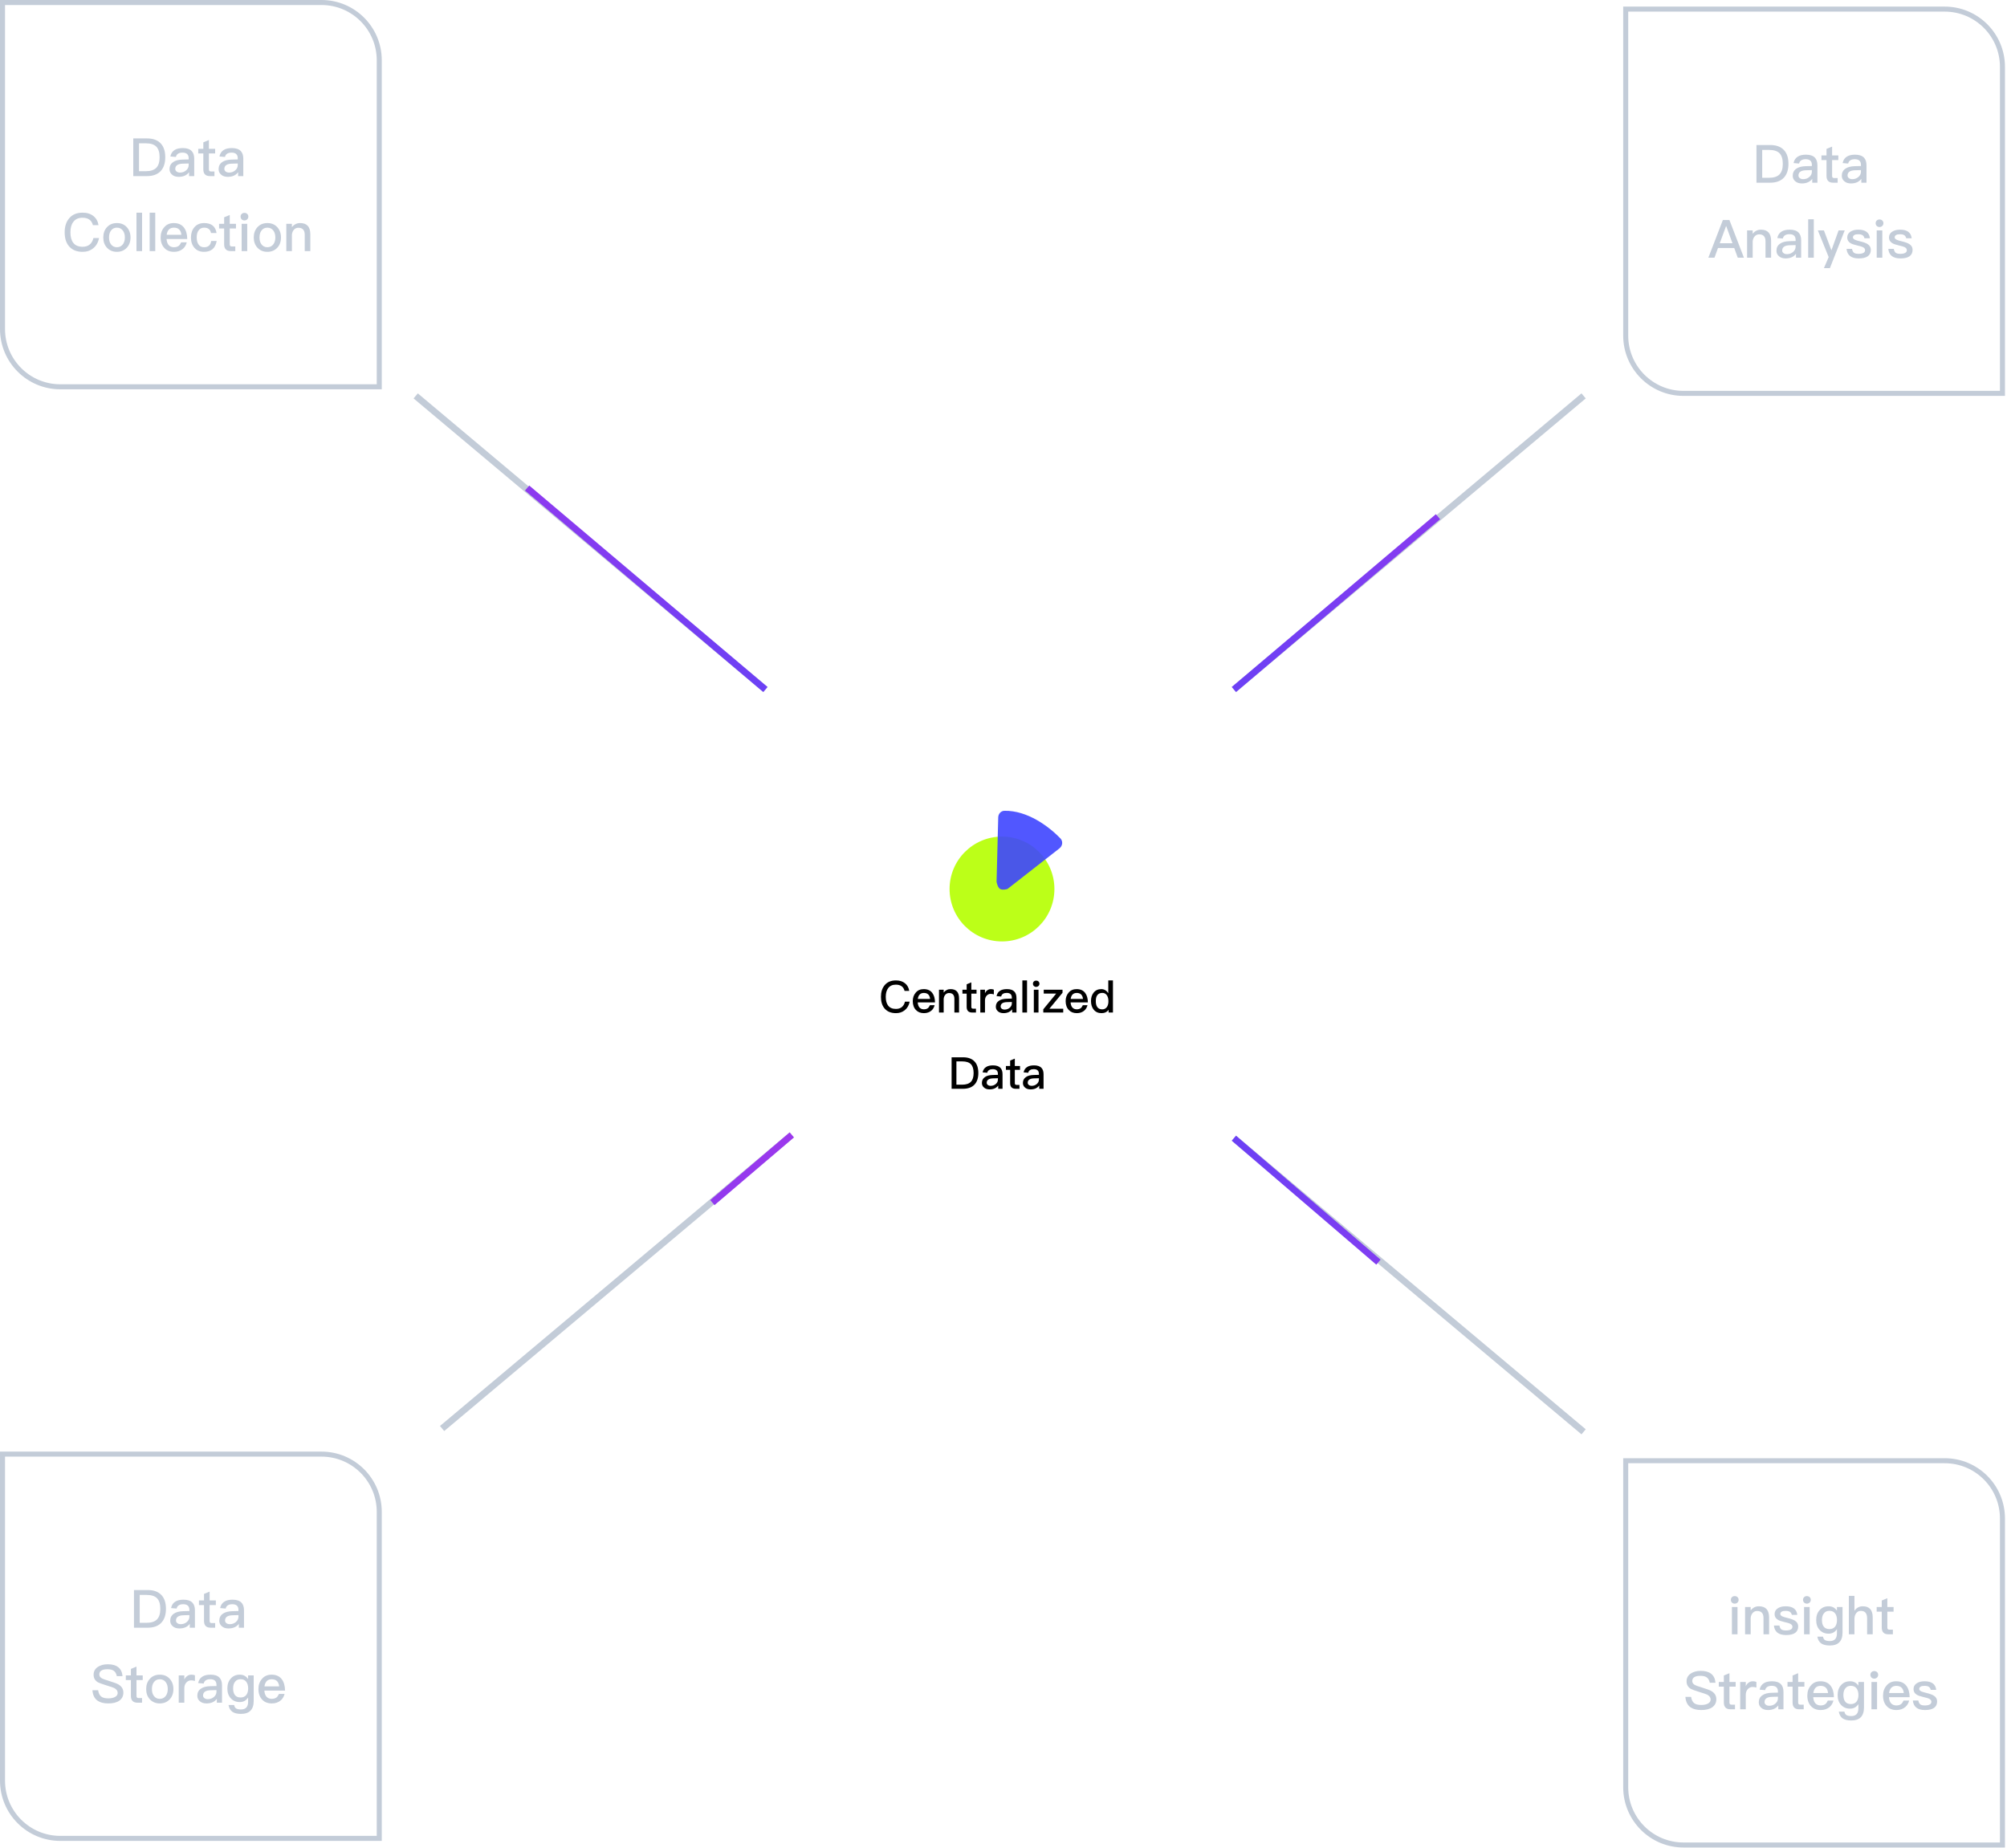 <?xml version="1.0" encoding="UTF-8"?>
<svg xmlns="http://www.w3.org/2000/svg" width="455" height="419" viewBox="0 0 455 419" fill="none">
  <g filter="url(#filter0_d_700_32657)">
    <path d="M179.508 160.06H260.603C267.864 160.06 273.749 165.946 273.749 173.206V254.302H192.654C185.393 254.302 179.508 248.416 179.508 241.156V160.06Z" fill="white"></path>
    <circle cx="224.966" cy="197.166" r="11.884" fill="#BCFF18"></circle>
    <path opacity="0.9" d="M237.995 187.95L226.196 197.168C226.196 197.168 225.113 197.485 224.557 197.167C223.936 196.812 223.737 195.528 223.737 195.528L224.112 180.922C224.132 180.126 224.722 179.447 225.517 179.432C230.711 179.334 235.566 182.964 238.201 185.68C238.839 186.338 238.718 187.386 237.995 187.95Z" fill="#3E45FF"></path>
    <path d="M200.925 217.89C201.755 217.89 202.445 218.1 202.985 218.54C203.505 218.96 203.825 219.54 203.935 220.26H202.875C202.755 219.78 202.525 219.42 202.185 219.19C201.845 218.96 201.425 218.85 200.905 218.85C200.135 218.85 199.555 219.11 199.165 219.64C198.795 220.12 198.615 220.78 198.615 221.61C198.615 222.47 198.795 223.13 199.155 223.6C199.535 224.1 200.125 224.35 200.925 224.35C201.445 224.35 201.885 224.22 202.225 223.96C202.585 223.68 202.835 223.26 202.975 222.7H204.035C203.875 223.53 203.505 224.18 202.915 224.65C202.365 225.09 201.705 225.31 200.935 225.31C199.765 225.31 198.885 224.93 198.295 224.19C197.775 223.55 197.525 222.69 197.525 221.61C197.525 220.55 197.785 219.69 198.325 219.02C198.925 218.26 199.785 217.89 200.925 217.89ZM207.23 219.86C208.07 219.86 208.72 220.14 209.16 220.72C209.56 221.24 209.77 221.96 209.78 222.88H205.86C205.9 223.38 206.03 223.77 206.27 224.04C206.51 224.3 206.84 224.44 207.26 224.44C207.63 224.44 207.93 224.35 208.16 224.18C208.34 224.04 208.49 223.81 208.63 223.51H209.69C209.57 223.99 209.34 224.4 208.98 224.72C208.53 225.11 207.96 225.31 207.27 225.31C206.51 225.31 205.9 225.07 205.46 224.6C204.98 224.1 204.74 223.43 204.74 222.58C204.74 221.81 204.96 221.17 205.42 220.65C205.86 220.12 206.47 219.86 207.23 219.86ZM207.26 220.73C206.86 220.73 206.55 220.84 206.31 221.08C206.09 221.31 205.94 221.64 205.88 222.08H208.67C208.57 221.18 208.1 220.73 207.26 220.73ZM213.304 219.86C214.584 219.86 215.234 220.56 215.234 221.98V225.17H214.174V222.07C214.174 221.19 213.764 220.75 212.964 220.75C212.664 220.75 212.394 220.85 212.174 221.07C211.934 221.31 211.784 221.64 211.744 222.06V225.17H210.684V220H211.744V220.64C211.944 220.38 212.174 220.19 212.434 220.06C212.694 219.92 212.984 219.86 213.304 219.86ZM218.016 218.33V220H219.196V220.88H218.016V223.88C218.016 224.02 218.046 224.12 218.106 224.19C218.166 224.25 218.256 224.29 218.386 224.29H219.066V225.17H218.216C217.776 225.17 217.446 225.05 217.246 224.82C217.046 224.6 216.956 224.29 216.956 223.88V220.88H215.996V220H216.956V218.77L218.016 218.33ZM222.45 219.86C222.71 219.86 222.94 219.9 223.12 219.99V221.05C222.86 220.97 222.61 220.94 222.37 220.94C222.05 220.94 221.76 221.07 221.51 221.33C221.24 221.61 221.11 221.98 221.11 222.43V225.17H220.05V220H221.11V220.78C221.24 220.5 221.41 220.29 221.61 220.15C221.85 219.95 222.13 219.86 222.45 219.86ZM226.1 219.86C226.86 219.86 227.42 220.05 227.78 220.43C228.09 220.76 228.25 221.24 228.25 221.87V225.17H227.27V224.44C227.07 224.7 226.82 224.91 226.52 225.06C226.18 225.22 225.78 225.31 225.32 225.31C224.78 225.31 224.36 225.17 224.06 224.9C223.73 224.63 223.57 224.28 223.57 223.85C223.57 223.27 223.8 222.82 224.26 222.51C224.68 222.21 225.28 222.06 226.04 222.04L227.2 222.01V221.8C227.2 221.08 226.81 220.72 226.03 220.72C225.7 220.72 225.43 220.78 225.23 220.9C224.99 221.04 224.84 221.25 224.78 221.54L223.73 221.45C223.84 220.89 224.12 220.47 224.56 220.21C224.94 219.97 225.46 219.86 226.1 219.86ZM227.2 222.78L226.11 222.81C225.14 222.83 224.66 223.17 224.66 223.81C224.66 224.01 224.74 224.17 224.91 224.3C225.07 224.43 225.29 224.5 225.56 224.5C226.01 224.5 226.39 224.36 226.71 224.09C227.03 223.82 227.2 223.48 227.2 223.08V222.78ZM229.584 217.89H230.644V225.17H229.584V217.89ZM232.714 217.93C232.924 217.93 233.104 217.99 233.244 218.13C233.384 218.26 233.454 218.43 233.454 218.64C233.454 218.85 233.374 219.02 233.234 219.16C233.094 219.29 232.914 219.36 232.714 219.36C232.504 219.36 232.334 219.29 232.194 219.16C232.054 219.02 231.984 218.84 231.984 218.64C231.984 218.43 232.054 218.26 232.194 218.13C232.334 217.99 232.504 217.93 232.714 217.93ZM232.184 220H233.244V225.17H232.184V220ZM234.429 220H238.689V220.69L235.719 224.3H238.849V225.17H234.329V224.44L237.259 220.87H234.429V220ZM241.888 219.86C242.728 219.86 243.378 220.14 243.818 220.72C244.218 221.24 244.428 221.96 244.438 222.88H240.518C240.558 223.38 240.688 223.77 240.928 224.04C241.168 224.3 241.498 224.44 241.918 224.44C242.288 224.44 242.588 224.35 242.818 224.18C242.998 224.04 243.148 223.81 243.288 223.51H244.348C244.228 223.99 243.998 224.4 243.638 224.72C243.188 225.11 242.618 225.31 241.928 225.31C241.168 225.31 240.558 225.07 240.118 224.6C239.638 224.1 239.398 223.43 239.398 222.58C239.398 221.81 239.618 221.17 240.078 220.65C240.518 220.12 241.128 219.86 241.888 219.86ZM241.918 220.73C241.518 220.73 241.208 220.84 240.968 221.08C240.748 221.31 240.598 221.64 240.538 222.08H243.328C243.228 221.18 242.758 220.73 241.918 220.73ZM249.063 217.89H250.123V225.17H249.133V224.55C248.773 225.05 248.233 225.31 247.533 225.31C246.773 225.31 246.173 225.04 245.743 224.5C245.343 224 245.143 223.35 245.143 222.56C245.143 221.8 245.333 221.17 245.733 220.67C246.153 220.13 246.743 219.86 247.483 219.86C248.113 219.86 248.643 220.16 249.063 220.77V217.89ZM247.723 220.72C247.203 220.72 246.813 220.89 246.563 221.25C246.343 221.55 246.233 221.99 246.233 222.56C246.233 223.13 246.333 223.57 246.543 223.89C246.783 224.26 247.173 224.45 247.693 224.45C248.153 224.45 248.503 224.26 248.763 223.9C248.983 223.57 249.093 223.15 249.093 222.63V222.54C249.093 221.98 248.953 221.53 248.693 221.19C248.433 220.87 248.113 220.72 247.723 220.72Z" fill="black"></path>
    <path d="M213.543 235.318H216.143C217.293 235.318 218.163 235.638 218.763 236.288C219.323 236.888 219.603 237.758 219.603 238.888C219.603 240.008 219.313 240.878 218.743 241.498C218.143 242.138 217.273 242.458 216.123 242.458H213.543V235.318ZM214.633 236.248V241.528H215.923C216.823 241.528 217.493 241.308 217.913 240.878C218.323 240.448 218.533 239.788 218.533 238.888C218.533 237.968 218.323 237.308 217.923 236.888C217.503 236.458 216.843 236.248 215.943 236.248H214.633ZM222.941 237.148C223.701 237.148 224.261 237.338 224.621 237.718C224.931 238.048 225.091 238.528 225.091 239.158V242.458H224.111V241.728C223.911 241.988 223.661 242.198 223.361 242.348C223.021 242.508 222.621 242.598 222.161 242.598C221.621 242.598 221.201 242.458 220.901 242.188C220.571 241.918 220.411 241.568 220.411 241.138C220.411 240.558 220.641 240.108 221.101 239.798C221.521 239.498 222.121 239.348 222.881 239.328L224.041 239.298V239.088C224.041 238.368 223.651 238.008 222.871 238.008C222.541 238.008 222.271 238.068 222.071 238.188C221.831 238.328 221.681 238.538 221.621 238.828L220.571 238.738C220.681 238.178 220.961 237.758 221.401 237.498C221.781 237.258 222.301 237.148 222.941 237.148ZM224.041 240.068L222.951 240.098C221.981 240.118 221.501 240.458 221.501 241.098C221.501 241.298 221.581 241.458 221.751 241.588C221.911 241.718 222.131 241.788 222.401 241.788C222.851 241.788 223.231 241.648 223.551 241.378C223.871 241.108 224.041 240.768 224.041 240.368V240.068ZM227.875 235.618V237.288H229.055V238.168H227.875V241.168C227.875 241.308 227.905 241.408 227.965 241.478C228.025 241.538 228.115 241.578 228.245 241.578H228.925V242.458H228.075C227.635 242.458 227.305 242.338 227.105 242.108C226.905 241.888 226.815 241.578 226.815 241.168V238.168H225.855V237.288H226.815V236.058L227.875 235.618ZM232.238 237.148C232.998 237.148 233.558 237.338 233.918 237.718C234.228 238.048 234.388 238.528 234.388 239.158V242.458H233.408V241.728C233.208 241.988 232.958 242.198 232.658 242.348C232.318 242.508 231.918 242.598 231.458 242.598C230.918 242.598 230.498 242.458 230.198 242.188C229.868 241.918 229.708 241.568 229.708 241.138C229.708 240.558 229.938 240.108 230.398 239.798C230.818 239.498 231.418 239.348 232.178 239.328L233.338 239.298V239.088C233.338 238.368 232.948 238.008 232.168 238.008C231.838 238.008 231.568 238.068 231.368 238.188C231.128 238.328 230.978 238.538 230.918 238.828L229.868 238.738C229.978 238.178 230.258 237.758 230.698 237.498C231.078 237.258 231.598 237.148 232.238 237.148ZM233.338 240.068L232.248 240.098C231.278 240.118 230.798 240.458 230.798 241.098C230.798 241.298 230.878 241.458 231.048 241.588C231.208 241.718 231.428 241.788 231.698 241.788C232.148 241.788 232.528 241.648 232.848 241.378C233.168 241.108 233.338 240.768 233.338 240.368V240.068Z" fill="black"></path>
  </g>
  <path d="M279.732 258.042L359.015 324.609" stroke="#C3CCD8" stroke-width="1.496"></path>
  <path d="M279.732 258.042L312.5 286.145" stroke="url(#paint0_linear_700_32657)" stroke-width="1.496"></path>
  <path d="M279.732 156.321L359.015 89.754" stroke="#C3CCD8" stroke-width="1.496"></path>
  <path d="M279.732 156.321L326 117.145" stroke="url(#paint1_linear_700_32657)" stroke-width="1.496"></path>
  <path d="M173.523 156.321L94.241 89.754" stroke="#C3CCD8" stroke-width="1.496"></path>
  <path d="M173.523 156.321L119.5 110.645" stroke="url(#paint2_linear_700_32657)" stroke-width="1.496"></path>
  <path d="M100.225 323.861L179.507 257.293" stroke="#C3CCD8" stroke-width="1.496"></path>
  <path d="M161.5 272.645L179.507 257.293" stroke="url(#paint3_linear_700_32657)" stroke-width="1.496"></path>
  <path d="M72.884 329.666C80.117 329.666 85.981 335.53 85.981 342.762V416.785H13.666C6.433 416.785 0.569 410.921 0.569 403.688V329.666H72.884Z" stroke="#C3CCD8" stroke-width="1.139"></path>
  <path d="M30.371 360.478H33.483C34.859 360.478 35.9 360.861 36.618 361.639C37.288 362.357 37.623 363.398 37.623 364.75C37.623 366.091 37.276 367.132 36.594 367.874C35.876 368.64 34.835 369.023 33.459 369.023H30.371V360.478ZM31.675 361.591V367.91H33.219C34.296 367.91 35.098 367.646 35.601 367.132C36.091 366.617 36.343 365.827 36.343 364.75C36.343 363.649 36.091 362.86 35.613 362.357C35.11 361.842 34.32 361.591 33.243 361.591H31.675ZM41.618 362.668C42.527 362.668 43.197 362.896 43.628 363.35C43.999 363.745 44.191 364.32 44.191 365.074V369.023H43.018V368.149C42.779 368.46 42.479 368.712 42.12 368.891C41.714 369.083 41.235 369.19 40.684 369.19C40.038 369.19 39.535 369.023 39.176 368.7C38.782 368.376 38.59 367.958 38.59 367.443C38.59 366.749 38.865 366.21 39.416 365.839C39.918 365.48 40.636 365.301 41.546 365.277L42.934 365.241V364.99C42.934 364.128 42.467 363.697 41.534 363.697C41.139 363.697 40.816 363.769 40.577 363.913C40.289 364.08 40.11 364.332 40.038 364.679L38.782 364.571C38.913 363.901 39.248 363.398 39.775 363.087C40.23 362.8 40.852 362.668 41.618 362.668ZM42.934 366.163L41.63 366.198C40.469 366.222 39.895 366.629 39.895 367.395C39.895 367.635 39.99 367.826 40.194 367.982C40.385 368.137 40.648 368.221 40.971 368.221C41.51 368.221 41.965 368.053 42.348 367.73C42.731 367.407 42.934 367 42.934 366.522V366.163ZM47.522 360.837V362.836H48.934V363.889H47.522V367.479C47.522 367.646 47.557 367.766 47.629 367.85C47.701 367.922 47.809 367.97 47.964 367.97H48.778V369.023H47.761C47.234 369.023 46.839 368.879 46.6 368.604C46.361 368.341 46.253 367.97 46.253 367.479V363.889H45.104V362.836H46.253V361.364L47.522 360.837ZM52.743 362.668C53.653 362.668 54.323 362.896 54.754 363.35C55.125 363.745 55.316 364.32 55.316 365.074V369.023H54.144V368.149C53.904 368.46 53.605 368.712 53.246 368.891C52.839 369.083 52.361 369.19 51.81 369.19C51.164 369.19 50.661 369.023 50.302 368.7C49.907 368.376 49.716 367.958 49.716 367.443C49.716 366.749 49.991 366.21 50.541 365.839C51.044 365.48 51.762 365.301 52.672 365.277L54.06 365.241V364.99C54.06 364.128 53.593 363.697 52.66 363.697C52.265 363.697 51.942 363.769 51.702 363.913C51.415 364.08 51.236 364.332 51.164 364.679L49.907 364.571C50.039 363.901 50.374 363.398 50.901 363.087C51.355 362.8 51.977 362.668 52.743 362.668ZM54.06 366.163L52.755 366.198C51.595 366.222 51.02 366.629 51.02 367.395C51.02 367.635 51.116 367.826 51.319 367.982C51.511 368.137 51.774 368.221 52.097 368.221C52.636 368.221 53.09 368.053 53.473 367.73C53.856 367.407 54.06 367 54.06 366.522V366.163ZM24.428 377.311C25.422 377.311 26.2 377.514 26.762 377.945C27.36 378.388 27.695 379.07 27.779 380.003H26.487C26.367 379.453 26.152 379.046 25.817 378.807C25.482 378.555 25.003 378.436 24.357 378.436C23.794 378.436 23.363 378.519 23.064 378.687C22.693 378.878 22.514 379.189 22.514 379.62C22.514 380.003 22.717 380.302 23.148 380.53C23.339 380.637 23.83 380.817 24.632 381.056C25.781 381.415 26.535 381.691 26.87 381.894C27.6 382.337 27.971 382.947 27.971 383.737C27.971 384.503 27.672 385.101 27.073 385.544C26.475 385.975 25.637 386.19 24.56 386.19C23.519 386.19 22.705 385.975 22.119 385.568C21.413 385.065 21.03 384.276 20.958 383.198H22.25C22.346 383.869 22.585 384.359 22.968 384.646C23.315 384.91 23.842 385.041 24.56 385.041C25.206 385.041 25.721 384.922 26.104 384.706C26.487 384.491 26.678 384.192 26.678 383.809C26.678 383.33 26.403 382.959 25.864 382.684C25.673 382.588 25.11 382.397 24.165 382.109C23.112 381.774 22.466 381.547 22.203 381.403C21.544 381.008 21.221 380.434 21.221 379.692C21.221 378.938 21.532 378.352 22.167 377.921C22.765 377.514 23.519 377.311 24.428 377.311ZM30.944 377.837V379.836H32.356V380.889H30.944V384.479C30.944 384.646 30.98 384.766 31.052 384.85C31.123 384.922 31.231 384.97 31.387 384.97H32.201V386.023H31.183C30.657 386.023 30.262 385.879 30.023 385.604C29.783 385.341 29.675 384.97 29.675 384.479V380.889H28.527V379.836H29.675V378.364L30.944 377.837ZM36.226 379.668C37.159 379.668 37.913 379.979 38.476 380.602C39.026 381.212 39.313 381.99 39.313 382.935C39.313 383.869 39.038 384.646 38.487 385.245C37.913 385.867 37.159 386.19 36.226 386.19C35.292 386.19 34.538 385.867 33.964 385.245C33.413 384.646 33.138 383.869 33.138 382.935C33.138 381.99 33.413 381.212 33.976 380.602C34.538 379.979 35.292 379.668 36.226 379.668ZM36.226 380.709C35.639 380.709 35.185 380.937 34.861 381.403C34.574 381.798 34.443 382.313 34.443 382.935C34.443 383.557 34.574 384.06 34.861 384.455C35.185 384.91 35.639 385.149 36.226 385.149C36.812 385.149 37.267 384.91 37.602 384.455C37.889 384.048 38.033 383.546 38.033 382.935C38.033 382.313 37.889 381.798 37.602 381.403C37.267 380.937 36.812 380.709 36.226 380.709ZM43.39 379.668C43.701 379.668 43.977 379.716 44.192 379.824V381.092C43.881 380.997 43.582 380.961 43.294 380.961C42.911 380.961 42.565 381.116 42.265 381.427C41.942 381.762 41.787 382.205 41.787 382.744V386.023H40.518V379.836H41.787V380.769C41.942 380.434 42.146 380.183 42.385 380.015C42.672 379.776 43.007 379.668 43.39 379.668ZM47.759 379.668C48.669 379.668 49.339 379.896 49.77 380.35C50.141 380.745 50.332 381.32 50.332 382.074V386.023H49.159V385.149C48.92 385.46 48.621 385.712 48.262 385.891C47.855 386.083 47.376 386.19 46.826 386.19C46.179 386.19 45.677 386.023 45.318 385.7C44.923 385.376 44.731 384.958 44.731 384.443C44.731 383.749 45.007 383.21 45.557 382.839C46.06 382.48 46.778 382.301 47.687 382.277L49.075 382.241V381.99C49.075 381.128 48.609 380.697 47.675 380.697C47.28 380.697 46.957 380.769 46.718 380.913C46.431 381.08 46.251 381.332 46.179 381.679L44.923 381.571C45.054 380.901 45.39 380.398 45.916 380.087C46.371 379.8 46.993 379.668 47.759 379.668ZM49.075 383.163L47.771 383.198C46.61 383.222 46.036 383.629 46.036 384.395C46.036 384.635 46.132 384.826 46.335 384.982C46.526 385.137 46.79 385.221 47.113 385.221C47.651 385.221 48.106 385.053 48.489 384.73C48.872 384.407 49.075 384 49.075 383.522V383.163ZM54.357 379.668C55.171 379.668 55.793 379.991 56.248 380.661V379.836H57.516V385.616C57.516 387.578 56.547 388.56 54.632 388.56C53.771 388.56 53.112 388.392 52.658 388.069C52.203 387.734 51.928 387.231 51.808 386.549H53.077C53.148 386.908 53.292 387.172 53.531 387.327C53.759 387.471 54.13 387.554 54.632 387.554C55.709 387.554 56.248 386.968 56.248 385.807V384.85C55.793 385.532 55.171 385.879 54.357 385.879C53.519 385.879 52.837 385.592 52.323 385.029C51.796 384.467 51.545 383.725 51.545 382.792C51.545 381.858 51.796 381.116 52.323 380.542C52.837 379.955 53.519 379.668 54.357 379.668ZM54.548 380.697C54.01 380.697 53.591 380.877 53.304 381.26C52.993 381.619 52.849 382.133 52.849 382.792C52.849 383.39 52.969 383.869 53.208 384.216C53.483 384.623 53.926 384.838 54.548 384.838C55.087 384.838 55.506 384.658 55.817 384.299C56.104 383.928 56.26 383.426 56.26 382.792C56.26 382.145 56.104 381.631 55.817 381.26C55.506 380.877 55.087 380.697 54.548 380.697ZM61.569 379.668C62.574 379.668 63.352 380.003 63.878 380.697C64.357 381.32 64.608 382.181 64.62 383.282H59.929C59.977 383.881 60.133 384.347 60.42 384.67C60.707 384.982 61.102 385.149 61.605 385.149C62.047 385.149 62.407 385.041 62.682 384.838C62.897 384.67 63.077 384.395 63.244 384.036H64.513C64.369 384.611 64.094 385.101 63.663 385.484C63.124 385.951 62.442 386.19 61.617 386.19C60.707 386.19 59.977 385.903 59.451 385.341C58.876 384.742 58.589 383.94 58.589 382.923C58.589 382.002 58.852 381.236 59.403 380.614C59.929 379.979 60.659 379.668 61.569 379.668ZM61.605 380.709C61.126 380.709 60.755 380.841 60.468 381.128C60.205 381.403 60.025 381.798 59.953 382.325H63.292C63.172 381.248 62.61 380.709 61.605 380.709Z" fill="#C3CCD8"></path>
  <path d="M440.873 331.162C448.106 331.162 453.97 337.025 453.97 344.258V418.281H381.655C374.422 418.281 368.559 412.417 368.559 405.184V331.162H440.873Z" stroke="#C3CCD8" stroke-width="1.139"></path>
  <path d="M393.27 361.854C393.521 361.854 393.736 361.926 393.904 362.093C394.071 362.249 394.155 362.452 394.155 362.704C394.155 362.955 394.059 363.159 393.892 363.326C393.724 363.482 393.509 363.565 393.27 363.565C393.018 363.565 392.815 363.482 392.647 363.326C392.48 363.159 392.396 362.943 392.396 362.704C392.396 362.452 392.48 362.249 392.647 362.093C392.815 361.926 393.018 361.854 393.27 361.854ZM392.635 364.331H393.904V370.518H392.635V364.331ZM398.756 364.164C400.288 364.164 401.066 365.001 401.066 366.701V370.518H399.797V366.808C399.797 365.755 399.307 365.229 398.349 365.229C397.99 365.229 397.667 365.349 397.404 365.612C397.117 365.899 396.937 366.294 396.889 366.797V370.518H395.621V364.331H396.889V365.097C397.129 364.786 397.404 364.559 397.715 364.403C398.026 364.236 398.373 364.164 398.756 364.164ZM404.826 364.164C406.429 364.164 407.315 364.81 407.458 366.114H406.226C406.13 365.779 405.987 365.552 405.783 365.42C405.568 365.277 405.233 365.205 404.802 365.205C404.419 365.205 404.132 365.253 403.94 365.372C403.713 365.492 403.605 365.684 403.605 365.923C403.605 366.138 403.773 366.318 404.108 366.473C404.323 366.569 404.73 366.689 405.352 366.844C406.058 367.012 406.585 367.215 406.92 367.431C407.411 367.742 407.662 368.173 407.662 368.723C407.662 370.028 406.74 370.686 404.909 370.686C403.21 370.686 402.301 369.956 402.157 368.52H403.402C403.473 368.939 403.629 369.238 403.844 369.405C404.06 369.561 404.395 369.645 404.874 369.645C405.855 369.645 406.358 369.357 406.358 368.807C406.358 368.508 406.166 368.268 405.807 368.101C405.616 368.005 405.197 367.886 404.562 367.742C403.832 367.574 403.318 367.395 403.031 367.203C402.552 366.904 402.313 366.485 402.313 365.959C402.313 365.396 402.54 364.954 403.007 364.642C403.473 364.319 404.084 364.164 404.826 364.164ZM409.631 361.854C409.882 361.854 410.098 361.926 410.265 362.093C410.433 362.249 410.516 362.452 410.516 362.704C410.516 362.955 410.421 363.159 410.253 363.326C410.086 363.482 409.87 363.565 409.631 363.565C409.38 363.565 409.176 363.482 409.009 363.326C408.841 363.159 408.757 362.943 408.757 362.704C408.757 362.452 408.841 362.249 409.009 362.093C409.176 361.926 409.38 361.854 409.631 361.854ZM408.997 364.331H410.265V370.518H408.997V364.331ZM414.555 364.164C415.369 364.164 415.991 364.487 416.446 365.157V364.331H417.715V370.111C417.715 372.074 416.745 373.055 414.83 373.055C413.969 373.055 413.311 372.888 412.856 372.565C412.401 372.23 412.126 371.727 412.006 371.045H413.275C413.347 371.404 413.49 371.667 413.729 371.823C413.957 371.966 414.328 372.05 414.83 372.05C415.907 372.05 416.446 371.464 416.446 370.303V369.346C415.991 370.028 415.369 370.375 414.555 370.375C413.717 370.375 413.035 370.087 412.521 369.525C411.994 368.963 411.743 368.221 411.743 367.287C411.743 366.354 411.994 365.612 412.521 365.037C413.035 364.451 413.717 364.164 414.555 364.164ZM414.747 365.193C414.208 365.193 413.789 365.372 413.502 365.755C413.191 366.114 413.047 366.629 413.047 367.287C413.047 367.886 413.167 368.364 413.406 368.711C413.682 369.118 414.124 369.334 414.747 369.334C415.285 369.334 415.704 369.154 416.015 368.795C416.302 368.424 416.458 367.921 416.458 367.287C416.458 366.641 416.302 366.126 416.015 365.755C415.704 365.372 415.285 365.193 414.747 365.193ZM419.146 361.806H420.415V365.205C420.642 364.846 420.929 364.571 421.276 364.403C421.587 364.236 421.935 364.164 422.329 364.164C423.071 364.164 423.634 364.379 424.017 364.822C424.376 365.241 424.555 365.863 424.555 366.677V370.518H423.287V366.892C423.287 366.342 423.167 365.935 422.952 365.648C422.712 365.349 422.341 365.205 421.863 365.205C421.432 365.205 421.085 365.372 420.822 365.719C420.546 366.067 420.415 366.509 420.415 367.048V370.518H419.146V361.806ZM427.873 362.333V364.331H429.286V365.384H427.873V368.975C427.873 369.142 427.909 369.262 427.981 369.346C428.053 369.417 428.161 369.465 428.316 369.465H429.13V370.518H428.113C427.586 370.518 427.191 370.375 426.952 370.099C426.713 369.836 426.605 369.465 426.605 368.975V365.384H425.456V364.331H426.605V362.859L427.873 362.333ZM385.562 378.806C386.555 378.806 387.333 379.01 387.895 379.44C388.493 379.883 388.829 380.565 388.912 381.499H387.62C387.5 380.948 387.285 380.541 386.95 380.302C386.615 380.051 386.136 379.931 385.49 379.931C384.927 379.931 384.496 380.015 384.197 380.182C383.826 380.374 383.647 380.685 383.647 381.116C383.647 381.499 383.85 381.798 384.281 382.025C384.473 382.133 384.963 382.313 385.765 382.552C386.914 382.911 387.668 383.186 388.003 383.39C388.733 383.832 389.104 384.443 389.104 385.233C389.104 385.998 388.805 386.597 388.206 387.04C387.608 387.47 386.77 387.686 385.693 387.686C384.652 387.686 383.838 387.47 383.252 387.064C382.546 386.561 382.163 385.771 382.091 384.694H383.383C383.479 385.364 383.719 385.855 384.102 386.142C384.449 386.405 384.975 386.537 385.693 386.537C386.339 386.537 386.854 386.417 387.237 386.202C387.62 385.987 387.811 385.687 387.811 385.304C387.811 384.826 387.536 384.455 386.998 384.179C386.806 384.084 386.244 383.892 385.298 383.605C384.245 383.27 383.599 383.043 383.336 382.899C382.677 382.504 382.354 381.93 382.354 381.188C382.354 380.434 382.665 379.847 383.3 379.417C383.898 379.01 384.652 378.806 385.562 378.806ZM392.077 379.333V381.331H393.489V382.384H392.077V385.975C392.077 386.142 392.113 386.262 392.185 386.346C392.257 386.417 392.364 386.465 392.52 386.465H393.334V387.518H392.316C391.79 387.518 391.395 387.375 391.156 387.099C390.916 386.836 390.809 386.465 390.809 385.975V382.384H389.66V381.331H390.809V379.859L392.077 379.333ZM397.383 381.164C397.694 381.164 397.969 381.212 398.185 381.319V382.588C397.873 382.492 397.574 382.456 397.287 382.456C396.904 382.456 396.557 382.612 396.258 382.923C395.935 383.258 395.779 383.701 395.779 384.239V387.518H394.511V381.331H395.779V382.265C395.935 381.93 396.138 381.678 396.378 381.511C396.665 381.271 397 381.164 397.383 381.164ZM401.752 381.164C402.661 381.164 403.331 381.391 403.762 381.846C404.133 382.241 404.325 382.815 404.325 383.569V387.518H403.152V386.645C402.912 386.956 402.613 387.207 402.254 387.387C401.847 387.578 401.369 387.686 400.818 387.686C400.172 387.686 399.669 387.518 399.31 387.195C398.915 386.872 398.724 386.453 398.724 385.939C398.724 385.245 398.999 384.706 399.55 384.335C400.052 383.976 400.77 383.797 401.68 383.773L403.068 383.737V383.485C403.068 382.624 402.601 382.193 401.668 382.193C401.273 382.193 400.95 382.265 400.711 382.408C400.423 382.576 400.244 382.827 400.172 383.174L398.915 383.067C399.047 382.396 399.382 381.894 399.909 381.583C400.363 381.295 400.986 381.164 401.752 381.164ZM403.068 384.658L401.764 384.694C400.603 384.718 400.028 385.125 400.028 385.891C400.028 386.13 400.124 386.322 400.328 386.477C400.519 386.633 400.782 386.717 401.105 386.717C401.644 386.717 402.099 386.549 402.482 386.226C402.865 385.903 403.068 385.496 403.068 385.017V384.658ZM407.655 379.333V381.331H409.068V382.384H407.655V385.975C407.655 386.142 407.691 386.262 407.763 386.346C407.835 386.417 407.943 386.465 408.098 386.465H408.912V387.518H407.895C407.368 387.518 406.973 387.375 406.734 387.099C406.495 386.836 406.387 386.465 406.387 385.975V382.384H405.238V381.331H406.387V379.859L407.655 379.333ZM412.71 381.164C413.715 381.164 414.493 381.499 415.019 382.193C415.498 382.815 415.749 383.677 415.761 384.778H411.07C411.118 385.376 411.274 385.843 411.561 386.166C411.848 386.477 412.243 386.645 412.746 386.645C413.189 386.645 413.548 386.537 413.823 386.334C414.038 386.166 414.218 385.891 414.385 385.532H415.654C415.51 386.106 415.235 386.597 414.804 386.98C414.266 387.447 413.583 387.686 412.758 387.686C411.848 387.686 411.118 387.399 410.592 386.836C410.017 386.238 409.73 385.436 409.73 384.419C409.73 383.497 409.993 382.731 410.544 382.109C411.07 381.475 411.8 381.164 412.71 381.164ZM412.746 382.205C412.267 382.205 411.896 382.337 411.609 382.624C411.346 382.899 411.166 383.294 411.094 383.82H414.433C414.313 382.743 413.751 382.205 412.746 382.205ZM419.417 381.164C420.231 381.164 420.853 381.487 421.308 382.157V381.331H422.576V387.111C422.576 389.074 421.607 390.055 419.692 390.055C418.83 390.055 418.172 389.888 417.718 389.565C417.263 389.23 416.988 388.727 416.868 388.045H418.136C418.208 388.404 418.352 388.667 418.591 388.823C418.818 388.966 419.189 389.05 419.692 389.05C420.769 389.05 421.308 388.464 421.308 387.303V386.346C420.853 387.028 420.231 387.375 419.417 387.375C418.579 387.375 417.897 387.087 417.382 386.525C416.856 385.963 416.605 385.221 416.605 384.287C416.605 383.354 416.856 382.612 417.382 382.037C417.897 381.451 418.579 381.164 419.417 381.164ZM419.608 382.193C419.07 382.193 418.651 382.372 418.364 382.755C418.053 383.114 417.909 383.629 417.909 384.287C417.909 384.886 418.029 385.364 418.268 385.711C418.543 386.118 418.986 386.334 419.608 386.334C420.147 386.334 420.566 386.154 420.877 385.795C421.164 385.424 421.32 384.921 421.32 384.287C421.32 383.641 421.164 383.126 420.877 382.755C420.566 382.372 420.147 382.193 419.608 382.193ZM424.905 378.854C425.157 378.854 425.372 378.926 425.54 379.093C425.707 379.249 425.791 379.452 425.791 379.704C425.791 379.955 425.695 380.159 425.528 380.326C425.36 380.482 425.145 380.565 424.905 380.565C424.654 380.565 424.451 380.482 424.283 380.326C424.116 380.159 424.032 379.943 424.032 379.704C424.032 379.452 424.116 379.249 424.283 379.093C424.451 378.926 424.654 378.854 424.905 378.854ZM424.271 381.331H425.54V387.518H424.271V381.331ZM429.878 381.164C430.883 381.164 431.661 381.499 432.187 382.193C432.666 382.815 432.917 383.677 432.929 384.778H428.238C428.286 385.376 428.441 385.843 428.729 386.166C429.016 386.477 429.411 386.645 429.913 386.645C430.356 386.645 430.715 386.537 430.99 386.334C431.206 386.166 431.385 385.891 431.553 385.532H432.821C432.678 386.106 432.403 386.597 431.972 386.98C431.433 387.447 430.751 387.686 429.925 387.686C429.016 387.686 428.286 387.399 427.759 386.836C427.185 386.238 426.898 385.436 426.898 384.419C426.898 383.497 427.161 382.731 427.711 382.109C428.238 381.475 428.968 381.164 429.878 381.164ZM429.913 382.205C429.435 382.205 429.064 382.337 428.777 382.624C428.513 382.899 428.334 383.294 428.262 383.82H431.601C431.481 382.743 430.919 382.205 429.913 382.205ZM436.321 381.164C437.925 381.164 438.81 381.81 438.954 383.114H437.721C437.626 382.779 437.482 382.552 437.279 382.42C437.063 382.277 436.728 382.205 436.297 382.205C435.914 382.205 435.627 382.253 435.436 382.372C435.208 382.492 435.101 382.684 435.101 382.923C435.101 383.138 435.268 383.318 435.603 383.473C435.819 383.569 436.226 383.689 436.848 383.844C437.554 384.012 438.08 384.215 438.416 384.431C438.906 384.742 439.157 385.173 439.157 385.723C439.157 387.028 438.236 387.686 436.405 387.686C434.706 387.686 433.796 386.956 433.653 385.52H434.897C434.969 385.939 435.125 386.238 435.34 386.405C435.555 386.561 435.89 386.645 436.369 386.645C437.35 386.645 437.853 386.357 437.853 385.807C437.853 385.508 437.662 385.268 437.303 385.101C437.111 385.005 436.692 384.886 436.058 384.742C435.328 384.574 434.813 384.395 434.526 384.203C434.048 383.904 433.808 383.485 433.808 382.959C433.808 382.396 434.036 381.954 434.502 381.642C434.969 381.319 435.579 381.164 436.321 381.164Z" fill="#C3CCD8"></path>
  <path d="M440.873 2.065C448.106 2.065 453.97 7.929 453.97 15.162V89.184H381.655C374.422 89.184 368.559 83.32 368.559 76.088V2.065H440.873Z" stroke="#C3CCD8" stroke-width="1.139"></path>
  <path d="M398.201 32.877H401.312C402.688 32.877 403.729 33.26 404.447 34.038C405.118 34.756 405.453 35.797 405.453 37.15C405.453 38.49 405.106 39.531 404.424 40.273C403.706 41.039 402.664 41.422 401.288 41.422H398.201V32.877ZM399.505 33.99V40.309H401.049C402.126 40.309 402.928 40.046 403.43 39.531C403.921 39.017 404.172 38.227 404.172 37.15C404.172 36.049 403.921 35.259 403.442 34.756C402.94 34.242 402.15 33.99 401.073 33.99H399.505ZM409.447 35.067C410.357 35.067 411.027 35.295 411.458 35.749C411.829 36.144 412.02 36.719 412.02 37.473V41.422H410.847V40.548C410.608 40.859 410.309 41.111 409.95 41.29C409.543 41.482 409.064 41.589 408.514 41.589C407.868 41.589 407.365 41.422 407.006 41.099C406.611 40.776 406.42 40.357 406.42 39.842C406.42 39.148 406.695 38.61 407.245 38.239C407.748 37.88 408.466 37.7 409.376 37.676L410.764 37.64V37.389C410.764 36.527 410.297 36.096 409.364 36.096C408.969 36.096 408.646 36.168 408.406 36.312C408.119 36.479 407.939 36.731 407.868 37.078L406.611 36.97C406.743 36.3 407.078 35.797 407.604 35.486C408.059 35.199 408.681 35.067 409.447 35.067ZM410.764 38.562L409.459 38.598C408.298 38.622 407.724 39.028 407.724 39.794C407.724 40.034 407.82 40.225 408.023 40.381C408.215 40.536 408.478 40.62 408.801 40.62C409.34 40.62 409.794 40.453 410.177 40.129C410.56 39.806 410.764 39.399 410.764 38.921V38.562ZM415.351 33.236V35.235H416.763V36.288H415.351V39.878C415.351 40.046 415.387 40.165 415.459 40.249C415.531 40.321 415.638 40.369 415.794 40.369H416.608V41.422H415.59C415.064 41.422 414.669 41.278 414.43 41.003C414.19 40.74 414.083 40.369 414.083 39.878V36.288H412.934V35.235H414.083V33.763L415.351 33.236ZM420.573 35.067C421.483 35.067 422.153 35.295 422.584 35.749C422.954 36.144 423.146 36.719 423.146 37.473V41.422H421.973V40.548C421.734 40.859 421.435 41.111 421.076 41.29C420.669 41.482 420.19 41.589 419.64 41.589C418.993 41.589 418.491 41.422 418.132 41.099C417.737 40.776 417.545 40.357 417.545 39.842C417.545 39.148 417.821 38.61 418.371 38.239C418.874 37.88 419.592 37.7 420.501 37.676L421.889 37.64V37.389C421.889 36.527 421.423 36.096 420.489 36.096C420.094 36.096 419.771 36.168 419.532 36.312C419.245 36.479 419.065 36.731 418.993 37.078L417.737 36.97C417.868 36.3 418.204 35.797 418.73 35.486C419.185 35.199 419.807 35.067 420.573 35.067ZM421.889 38.562L420.585 38.598C419.424 38.622 418.85 39.028 418.85 39.794C418.85 40.034 418.945 40.225 419.149 40.381C419.34 40.536 419.604 40.62 419.927 40.62C420.465 40.62 420.92 40.453 421.303 40.129C421.686 39.806 421.889 39.399 421.889 38.921V38.562ZM390.586 49.877H392.07L395.361 58.422H393.961L393.159 56.22H389.485L388.683 58.422H387.295L390.586 49.877ZM389.88 55.143H392.764L391.352 51.278H391.304L389.88 55.143ZM399.212 52.067C400.744 52.067 401.522 52.905 401.522 54.604V58.422H400.253V54.712C400.253 53.659 399.763 53.132 398.805 53.132C398.446 53.132 398.123 53.252 397.86 53.515C397.573 53.803 397.393 54.197 397.345 54.7V58.422H396.077V52.235H397.345V53.001C397.585 52.69 397.86 52.462 398.171 52.307C398.482 52.139 398.829 52.067 399.212 52.067ZM405.76 52.067C406.67 52.067 407.34 52.295 407.771 52.749C408.142 53.144 408.333 53.719 408.333 54.473V58.422H407.16V57.548C406.921 57.859 406.622 58.111 406.263 58.29C405.856 58.482 405.377 58.589 404.827 58.589C404.181 58.589 403.678 58.422 403.319 58.099C402.924 57.776 402.732 57.357 402.732 56.842C402.732 56.148 403.008 55.61 403.558 55.239C404.061 54.88 404.779 54.7 405.688 54.676L407.077 54.64V54.389C407.077 53.527 406.61 53.096 405.676 53.096C405.281 53.096 404.958 53.168 404.719 53.312C404.432 53.479 404.252 53.731 404.181 54.078L402.924 53.97C403.056 53.3 403.391 52.797 403.917 52.486C404.372 52.199 404.994 52.067 405.76 52.067ZM407.077 55.562L405.772 55.598C404.611 55.622 404.037 56.028 404.037 56.794C404.037 57.034 404.133 57.225 404.336 57.381C404.528 57.536 404.791 57.62 405.114 57.62C405.652 57.62 406.107 57.453 406.49 57.129C406.873 56.806 407.077 56.399 407.077 55.921V55.562ZM409.929 49.71H411.197V58.422H409.929V49.71ZM412.119 52.235H413.495L415.194 56.746L416.822 52.235H418.21L414.847 60.791H413.495L414.572 58.278L412.119 52.235ZM421.292 52.067C422.896 52.067 423.781 52.714 423.925 54.018H422.692C422.597 53.683 422.453 53.456 422.25 53.324C422.034 53.18 421.699 53.108 421.268 53.108C420.885 53.108 420.598 53.156 420.407 53.276C420.179 53.396 420.072 53.587 420.072 53.827C420.072 54.042 420.239 54.221 420.574 54.377C420.79 54.473 421.196 54.592 421.819 54.748C422.525 54.916 423.051 55.119 423.386 55.334C423.877 55.645 424.128 56.076 424.128 56.627C424.128 57.931 423.207 58.589 421.376 58.589C419.677 58.589 418.767 57.859 418.624 56.423H419.868C419.94 56.842 420.096 57.141 420.311 57.309C420.526 57.465 420.861 57.548 421.34 57.548C422.321 57.548 422.824 57.261 422.824 56.711C422.824 56.411 422.633 56.172 422.274 56.005C422.082 55.909 421.663 55.789 421.029 55.645C420.299 55.478 419.784 55.298 419.497 55.107C419.018 54.808 418.779 54.389 418.779 53.862C418.779 53.3 419.006 52.857 419.473 52.546C419.94 52.223 420.55 52.067 421.292 52.067ZM426.097 49.758C426.349 49.758 426.564 49.83 426.732 49.997C426.899 50.153 426.983 50.356 426.983 50.607C426.983 50.859 426.887 51.062 426.72 51.23C426.552 51.385 426.337 51.469 426.097 51.469C425.846 51.469 425.643 51.385 425.475 51.23C425.308 51.062 425.224 50.847 425.224 50.607C425.224 50.356 425.308 50.153 425.475 49.997C425.643 49.83 425.846 49.758 426.097 49.758ZM425.463 52.235H426.732V58.422H425.463V52.235ZM430.758 52.067C432.362 52.067 433.248 52.714 433.391 54.018H432.159C432.063 53.683 431.919 53.456 431.716 53.324C431.5 53.18 431.165 53.108 430.734 53.108C430.352 53.108 430.064 53.156 429.873 53.276C429.645 53.396 429.538 53.587 429.538 53.827C429.538 54.042 429.705 54.221 430.04 54.377C430.256 54.473 430.663 54.592 431.285 54.748C431.991 54.916 432.518 55.119 432.853 55.334C433.343 55.645 433.595 56.076 433.595 56.627C433.595 57.931 432.673 58.589 430.842 58.589C429.143 58.589 428.233 57.859 428.09 56.423H429.334C429.406 56.842 429.562 57.141 429.777 57.309C429.993 57.465 430.328 57.548 430.806 57.548C431.788 57.548 432.29 57.261 432.29 56.711C432.29 56.411 432.099 56.172 431.74 56.005C431.548 55.909 431.129 55.789 430.495 55.645C429.765 55.478 429.251 55.298 428.963 55.107C428.485 54.808 428.245 54.389 428.245 53.862C428.245 53.3 428.473 52.857 428.939 52.546C429.406 52.223 430.016 52.067 430.758 52.067Z" fill="#C3CCD8"></path>
  <path d="M72.884 0.569C80.117 0.569 85.981 6.433 85.981 13.666V87.689H13.666C6.433 87.689 0.569 81.825 0.569 74.592V0.569H72.884Z" stroke="#C3CCD8" stroke-width="1.139"></path>
  <path d="M30.212 31.381H33.324C34.7 31.381 35.741 31.764 36.459 32.542C37.129 33.26 37.464 34.301 37.464 35.654C37.464 36.994 37.117 38.035 36.435 38.777C35.717 39.543 34.676 39.926 33.3 39.926H30.212V31.381ZM31.517 32.494V38.813H33.06C34.138 38.813 34.939 38.55 35.442 38.035C35.933 37.521 36.184 36.731 36.184 35.654C36.184 34.553 35.933 33.763 35.454 33.26C34.951 32.746 34.161 32.494 33.084 32.494H31.517ZM41.459 33.572C42.368 33.572 43.039 33.799 43.469 34.254C43.84 34.648 44.032 35.223 44.032 35.977V39.926H42.859V39.052C42.62 39.364 42.321 39.615 41.962 39.794C41.555 39.986 41.076 40.094 40.526 40.094C39.879 40.094 39.377 39.926 39.018 39.603C38.623 39.28 38.431 38.861 38.431 38.346C38.431 37.652 38.707 37.114 39.257 36.743C39.76 36.384 40.478 36.204 41.387 36.18L42.775 36.144V35.893C42.775 35.032 42.309 34.601 41.375 34.601C40.98 34.601 40.657 34.672 40.418 34.816C40.131 34.984 39.951 35.235 39.879 35.582L38.623 35.474C38.755 34.804 39.09 34.301 39.616 33.99C40.071 33.703 40.693 33.572 41.459 33.572ZM42.775 37.066L41.471 37.102C40.31 37.126 39.736 37.533 39.736 38.298C39.736 38.538 39.831 38.729 40.035 38.885C40.226 39.041 40.49 39.124 40.813 39.124C41.351 39.124 41.806 38.957 42.189 38.634C42.572 38.31 42.775 37.904 42.775 37.425V37.066ZM47.363 31.741V33.739H48.775V34.792H47.363V38.382C47.363 38.55 47.399 38.669 47.471 38.753C47.542 38.825 47.65 38.873 47.806 38.873H48.619V39.926H47.602C47.076 39.926 46.681 39.782 46.441 39.507C46.202 39.244 46.094 38.873 46.094 38.382V34.792H44.946V33.739H46.094V32.267L47.363 31.741ZM52.585 33.572C53.494 33.572 54.164 33.799 54.595 34.254C54.966 34.648 55.158 35.223 55.158 35.977V39.926H53.985V39.052C53.746 39.364 53.446 39.615 53.087 39.794C52.681 39.986 52.202 40.094 51.651 40.094C51.005 40.094 50.502 39.926 50.143 39.603C49.748 39.28 49.557 38.861 49.557 38.346C49.557 37.652 49.832 37.114 50.383 36.743C50.885 36.384 51.603 36.204 52.513 36.18L53.901 36.144V35.893C53.901 35.032 53.434 34.601 52.501 34.601C52.106 34.601 51.783 34.672 51.544 34.816C51.256 34.984 51.077 35.235 51.005 35.582L49.748 35.474C49.88 34.804 50.215 34.301 50.742 33.99C51.197 33.703 51.819 33.572 52.585 33.572ZM53.901 37.066L52.597 37.102C51.436 37.126 50.861 37.533 50.861 38.298C50.861 38.538 50.957 38.729 51.161 38.885C51.352 39.041 51.615 39.124 51.938 39.124C52.477 39.124 52.932 38.957 53.315 38.634C53.698 38.31 53.901 37.904 53.901 37.425V37.066ZM18.73 48.214C19.723 48.214 20.549 48.465 21.195 48.992C21.817 49.494 22.2 50.188 22.332 51.05H21.063C20.919 50.476 20.644 50.045 20.237 49.77C19.831 49.494 19.328 49.363 18.706 49.363C17.784 49.363 17.09 49.674 16.623 50.308C16.18 50.883 15.965 51.672 15.965 52.666C15.965 53.695 16.18 54.485 16.611 55.047C17.066 55.645 17.772 55.945 18.73 55.945C19.352 55.945 19.878 55.789 20.285 55.478C20.716 55.143 21.015 54.64 21.183 53.97H22.451C22.26 54.963 21.817 55.741 21.111 56.304C20.453 56.83 19.663 57.094 18.741 57.094C17.341 57.094 16.288 56.639 15.582 55.753C14.96 54.987 14.661 53.958 14.661 52.666C14.661 51.397 14.972 50.368 15.618 49.566C16.336 48.657 17.365 48.214 18.73 48.214ZM26.502 50.572C27.435 50.572 28.189 50.883 28.751 51.505C29.302 52.115 29.589 52.893 29.589 53.839C29.589 54.772 29.314 55.55 28.763 56.148C28.189 56.77 27.435 57.094 26.502 57.094C25.568 57.094 24.814 56.77 24.24 56.148C23.689 55.55 23.414 54.772 23.414 53.839C23.414 52.893 23.689 52.115 24.252 51.505C24.814 50.883 25.568 50.572 26.502 50.572ZM26.502 51.613C25.915 51.613 25.46 51.84 25.137 52.307C24.85 52.702 24.718 53.216 24.718 53.839C24.718 54.461 24.85 54.963 25.137 55.358C25.46 55.813 25.915 56.052 26.502 56.052C27.088 56.052 27.543 55.813 27.878 55.358C28.165 54.951 28.309 54.449 28.309 53.839C28.309 53.216 28.165 52.702 27.878 52.307C27.543 51.84 27.088 51.613 26.502 51.613ZM30.938 48.214H32.206V56.926H30.938V48.214ZM33.929 48.214H35.198V56.926H33.929V48.214ZM39.398 50.572C40.404 50.572 41.181 50.907 41.708 51.601C42.187 52.223 42.438 53.085 42.45 54.185H37.759C37.807 54.784 37.962 55.251 38.249 55.574C38.537 55.885 38.931 56.052 39.434 56.052C39.877 56.052 40.236 55.945 40.511 55.741C40.727 55.574 40.906 55.298 41.074 54.94H42.342C42.199 55.514 41.923 56.005 41.492 56.388C40.954 56.854 40.272 57.094 39.446 57.094C38.537 57.094 37.807 56.806 37.28 56.244C36.706 55.645 36.418 54.844 36.418 53.827C36.418 52.905 36.682 52.139 37.232 51.517C37.759 50.883 38.489 50.572 39.398 50.572ZM39.434 51.613C38.956 51.613 38.584 51.744 38.297 52.032C38.034 52.307 37.855 52.702 37.783 53.228H41.121C41.002 52.151 40.439 51.613 39.434 51.613ZM46.285 50.572C47.075 50.572 47.709 50.751 48.188 51.11C48.666 51.493 48.977 52.067 49.097 52.833H47.84C47.757 52.414 47.589 52.103 47.326 51.912C47.063 51.708 46.716 51.613 46.285 51.613C45.758 51.613 45.351 51.804 45.052 52.199C44.741 52.582 44.597 53.132 44.597 53.827C44.597 54.521 44.741 55.071 45.04 55.466C45.315 55.849 45.722 56.052 46.273 56.052C47.218 56.052 47.745 55.574 47.864 54.64H49.121C48.977 55.466 48.654 56.088 48.176 56.495C47.697 56.89 47.051 57.094 46.261 57.094C45.315 57.094 44.586 56.782 44.059 56.16C43.544 55.562 43.293 54.796 43.293 53.839C43.293 52.905 43.544 52.139 44.047 51.541C44.586 50.895 45.327 50.572 46.285 50.572ZM52.084 48.74V50.739H53.496V51.792H52.084V55.382C52.084 55.55 52.12 55.669 52.192 55.753C52.264 55.825 52.371 55.873 52.527 55.873H53.341V56.926H52.324C51.797 56.926 51.402 56.782 51.163 56.507C50.923 56.244 50.816 55.873 50.816 55.382V51.792H49.667V50.739H50.816V49.267L52.084 48.74ZM55.415 48.262C55.667 48.262 55.882 48.334 56.05 48.501C56.217 48.657 56.301 48.86 56.301 49.111C56.301 49.363 56.205 49.566 56.038 49.734C55.87 49.889 55.655 49.973 55.415 49.973C55.164 49.973 54.961 49.889 54.793 49.734C54.626 49.566 54.542 49.351 54.542 49.111C54.542 48.86 54.626 48.657 54.793 48.501C54.961 48.334 55.164 48.262 55.415 48.262ZM54.781 50.739H56.05V56.926H54.781V50.739ZM60.615 50.572C61.548 50.572 62.302 50.883 62.865 51.505C63.415 52.115 63.702 52.893 63.702 53.839C63.702 54.772 63.427 55.55 62.877 56.148C62.302 56.77 61.548 57.094 60.615 57.094C59.681 57.094 58.928 56.77 58.353 56.148C57.803 55.55 57.527 54.772 57.527 53.839C57.527 52.893 57.803 52.115 58.365 51.505C58.928 50.883 59.681 50.572 60.615 50.572ZM60.615 51.613C60.029 51.613 59.574 51.84 59.251 52.307C58.963 52.702 58.832 53.216 58.832 53.839C58.832 54.461 58.963 54.963 59.251 55.358C59.574 55.813 60.029 56.052 60.615 56.052C61.201 56.052 61.656 55.813 61.991 55.358C62.278 54.951 62.422 54.449 62.422 53.839C62.422 53.216 62.278 52.702 61.991 52.307C61.656 51.84 61.201 51.613 60.615 51.613ZM68.043 50.572C69.574 50.572 70.352 51.409 70.352 53.108V56.926H69.084V53.216C69.084 52.163 68.593 51.636 67.636 51.636C67.277 51.636 66.954 51.756 66.69 52.02C66.403 52.307 66.224 52.702 66.176 53.204V56.926H64.907V50.739H66.176V51.505C66.415 51.194 66.69 50.966 67.001 50.811C67.313 50.643 67.66 50.572 68.043 50.572Z" fill="#C3CCD8"></path>
  <defs>
    <filter id="filter0_d_700_32657" x="164.167" y="146.911" width="129.306" height="129.306" filterUnits="userSpaceOnUse" color-interpolation-filters="sRGB">
      <feFlood flood-opacity="0" result="BackgroundImageFix"></feFlood>
      <feColorMatrix in="SourceAlpha" type="matrix" values="0 0 0 0 0 0 0 0 0 0 0 0 0 0 0 0 0 0 127 0" result="hardAlpha"></feColorMatrix>
      <feOffset dx="2.192" dy="4.383"></feOffset>
      <feGaussianBlur stdDeviation="8.766"></feGaussianBlur>
      <feComposite in2="hardAlpha" operator="out"></feComposite>
      <feColorMatrix type="matrix" values="0 0 0 0 0 0 0 0 0 0 0 0 0 0 0 0 0 0 0.05 0"></feColorMatrix>
      <feBlend mode="normal" in2="BackgroundImageFix" result="effect1_dropShadow_700_32657"></feBlend>
      <feBlend mode="normal" in="SourceGraphic" in2="effect1_dropShadow_700_32657" result="shape"></feBlend>
    </filter>
    <linearGradient id="paint0_linear_700_32657" x1="325.785" y1="255.993" x2="325.785" y2="330.753" gradientUnits="userSpaceOnUse">
      <stop stop-color="#6A40F5"></stop>
      <stop offset="1" stop-color="#A137EC"></stop>
    </linearGradient>
    <linearGradient id="paint1_linear_700_32657" x1="325.785" y1="158.369" x2="325.785" y2="83.609" gradientUnits="userSpaceOnUse">
      <stop stop-color="#6A40F5"></stop>
      <stop offset="1" stop-color="#A137EC"></stop>
    </linearGradient>
    <linearGradient id="paint2_linear_700_32657" x1="127.47" y1="158.369" x2="127.47" y2="83.609" gradientUnits="userSpaceOnUse">
      <stop stop-color="#6A40F5"></stop>
      <stop offset="1" stop-color="#A137EC"></stop>
    </linearGradient>
    <linearGradient id="paint3_linear_700_32657" x1="146.278" y1="325.909" x2="146.278" y2="251.149" gradientUnits="userSpaceOnUse">
      <stop stop-color="#6A40F5"></stop>
      <stop offset="1" stop-color="#A137EC"></stop>
    </linearGradient>
  </defs>
</svg>
